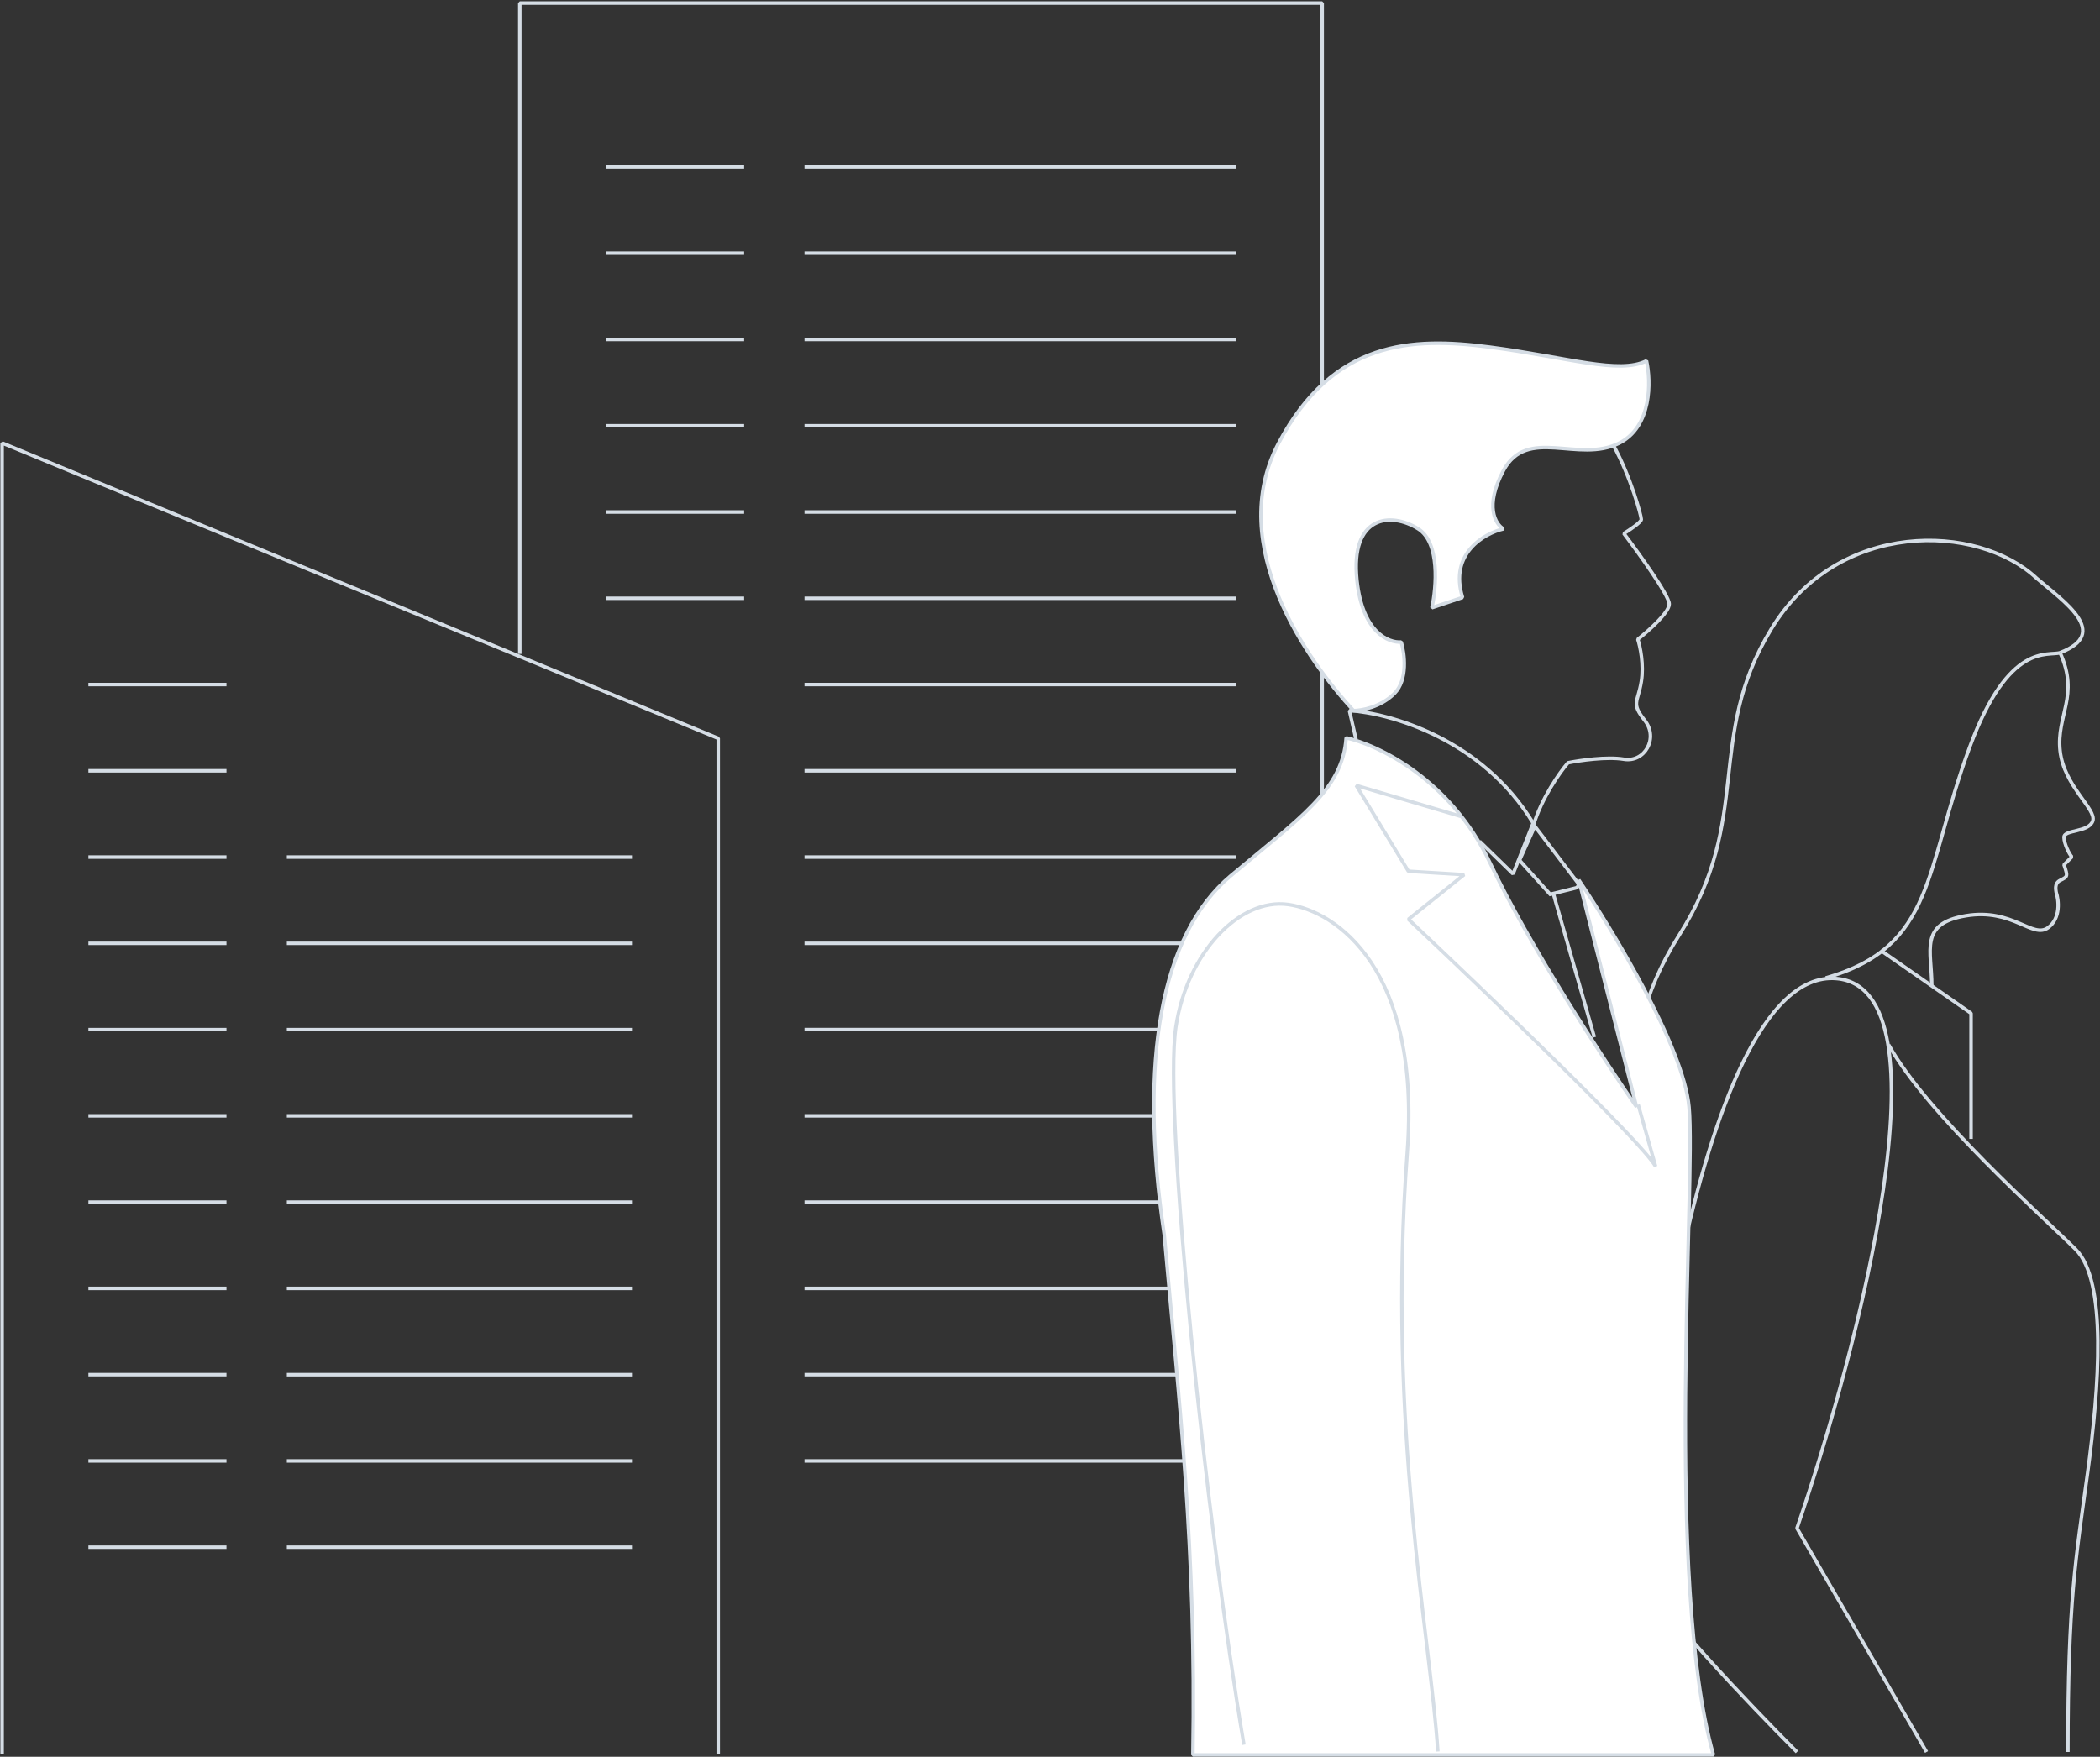 <?xml version="1.0" encoding="UTF-8"?> <svg xmlns="http://www.w3.org/2000/svg" width="992" height="830" viewBox="0 0 992 830" fill="none"><rect x="0" y="0" width="992" height="830" fill="#333333" stroke="none"/> <path d="M888.424 449.039L931.089 478.719V538.08" stroke="#D5DDE5" stroke-width="1.65" stroke-linejoin="bevel"></path> <path d="M912.537 465.742C912.537 449.046 906.359 436.369 928.62 432.659C950.88 428.949 960.155 443.789 967.575 438.224C973.511 433.772 972.522 425.239 971.285 421.529C971.285 420.91 970.172 417.448 973.14 415.964C976.85 414.109 976.85 414.109 974.995 408.544L978.705 404.834C977.468 403.597 974.995 398.527 974.995 395.559C974.995 391.849 986.737 393.396 988.592 387.831C990.447 382.266 974.995 371.443 973.14 354.748C971.285 338.053 982.415 328.778 973.14 308.373" stroke="#D5DDE5" stroke-width="1.65" stroke-linejoin="bevel"></path> <path d="M973.143 308.373C967.578 310.228 949.028 302.808 930.478 352.893C908.878 411.213 914.395 447.191 862.455 462.032" stroke="#D5DDE5" stroke-width="1.65"></path> <path d="M793.21 592.174C772.807 547.657 757.968 497.454 793.21 441.808C828.452 386.163 805.182 349.101 836.714 297.165C868.247 245.229 934.179 247.171 962.002 273.139C974.986 284.268 997.244 299.106 973.131 308.381" stroke="#D5DDE5" stroke-width="1.65"></path> <path d="M892.13 493.553C910.678 526.94 965.711 575.474 980.55 590.313C995.389 605.152 991.679 655.233 986.115 696.039C980.55 736.846 976.841 755.395 976.841 827.734" stroke="#D5DDE5" stroke-width="1.65" stroke-linejoin="bevel"></path> <path d="M848.857 827.733C826.598 805.475 780.969 757.62 776.517 744.265C770.953 727.571 798.776 456.762 867.405 462.327C922.309 466.778 877.916 637.302 848.857 722.007L910.067 827.733" stroke="#D5DDE5" stroke-width="1.65" stroke-linejoin="bevel"></path> <path d="M41.759 486.443H106.981" stroke="#D5DDE5" stroke-width="1.65" stroke-linejoin="bevel"></path> <path d="M41.759 445.689H106.981" stroke="#D5DDE5" stroke-width="1.65" stroke-linejoin="bevel"></path> <path d="M41.759 404.936H106.981" stroke="#D5DDE5" stroke-width="1.65" stroke-linejoin="bevel"></path> <path d="M41.759 364.17H106.981" stroke="#D5DDE5" stroke-width="1.65" stroke-linejoin="bevel"></path> <path d="M41.755 323.42H106.977" stroke="#D5DDE5" stroke-width="1.65" stroke-linejoin="bevel"></path> <path d="M41.759 527.193H106.981" stroke="#D5DDE5" stroke-width="1.65" stroke-linejoin="bevel"></path> <path d="M41.759 567.955H106.981" stroke="#D5DDE5" stroke-width="1.65" stroke-linejoin="bevel"></path> <path d="M41.759 608.705H106.981" stroke="#D5DDE5" stroke-width="1.65" stroke-linejoin="bevel"></path> <path d="M41.759 649.463H106.981" stroke="#D5DDE5" stroke-width="1.65" stroke-linejoin="bevel"></path> <path d="M41.759 690.223H106.981" stroke="#D5DDE5" stroke-width="1.65" stroke-linejoin="bevel"></path> <path d="M41.759 730.984H106.981" stroke="#D5DDE5" stroke-width="1.65" stroke-linejoin="bevel"></path> <path d="M135.496 486.443H298.535" stroke="#D5DDE5" stroke-width="1.65" stroke-linejoin="bevel"></path> <path d="M135.497 445.691H298.536" stroke="#D5DDE5" stroke-width="1.65" stroke-linejoin="bevel"></path> <path d="M135.497 404.934H298.536" stroke="#D5DDE5" stroke-width="1.65" stroke-linejoin="bevel"></path> <path d="M135.496 527.197H298.535" stroke="#D5DDE5" stroke-width="1.65" stroke-linejoin="bevel"></path> <path d="M135.496 567.955H298.535" stroke="#D5DDE5" stroke-width="1.65" stroke-linejoin="bevel"></path> <path d="M135.496 608.707H298.535" stroke="#D5DDE5" stroke-width="1.65" stroke-linejoin="bevel"></path> <path d="M135.496 649.465H298.535" stroke="#D5DDE5" stroke-width="1.65" stroke-linejoin="bevel"></path> <path d="M135.496 690.223H298.535" stroke="#D5DDE5" stroke-width="1.65" stroke-linejoin="bevel"></path> <path d="M135.496 730.982H298.535" stroke="#D5DDE5" stroke-width="1.65" stroke-linejoin="bevel"></path> <path d="M286.295 160.387H351.517" stroke="#D5DDE5" stroke-width="1.65" stroke-linejoin="bevel"></path> <path d="M286.295 119.631H351.517" stroke="#D5DDE5" stroke-width="1.65" stroke-linejoin="bevel"></path> <path d="M286.295 78.873H351.517" stroke="#D5DDE5" stroke-width="1.65" stroke-linejoin="bevel"></path> <path d="M286.295 201.143H351.517" stroke="#D5DDE5" stroke-width="1.65" stroke-linejoin="bevel"></path> <path d="M286.295 241.902H351.517" stroke="#D5DDE5" stroke-width="1.65" stroke-linejoin="bevel"></path> <path d="M286.295 282.658H351.517" stroke="#D5DDE5" stroke-width="1.65" stroke-linejoin="bevel"></path> <path d="M380.033 160.387H583.819" stroke="#D5DDE5" stroke-width="1.65" stroke-linejoin="bevel"></path> <path d="M380.033 567.951H583.819" stroke="#D5DDE5" stroke-width="1.65" stroke-linejoin="bevel"></path> <path d="M380.033 119.631H583.819" stroke="#D5DDE5" stroke-width="1.65" stroke-linejoin="bevel"></path> <path d="M380.033 527.193H583.819" stroke="#D5DDE5" stroke-width="1.65" stroke-linejoin="bevel"></path> <path d="M380.033 78.873H583.819" stroke="#D5DDE5" stroke-width="1.65" stroke-linejoin="bevel"></path> <path d="M380.033 486.438H583.819" stroke="#D5DDE5" stroke-width="1.65" stroke-linejoin="bevel"></path> <path d="M380.033 201.143H583.819" stroke="#D5DDE5" stroke-width="1.65" stroke-linejoin="bevel"></path> <path d="M380.033 608.703H583.819" stroke="#D5DDE5" stroke-width="1.65" stroke-linejoin="bevel"></path> <path d="M380.033 241.902H583.819" stroke="#D5DDE5" stroke-width="1.65" stroke-linejoin="bevel"></path> <path d="M380.033 649.461H583.819" stroke="#D5DDE5" stroke-width="1.65" stroke-linejoin="bevel"></path> <path d="M380.033 282.658H583.819" stroke="#D5DDE5" stroke-width="1.65" stroke-linejoin="bevel"></path> <path d="M380.033 690.221H583.819" stroke="#D5DDE5" stroke-width="1.65" stroke-linejoin="bevel"></path> <path d="M380.033 323.42H583.819" stroke="#D5DDE5" stroke-width="1.65" stroke-linejoin="bevel"></path> <path d="M380.033 364.172H583.819" stroke="#D5DDE5" stroke-width="1.65" stroke-linejoin="bevel"></path> <path d="M380.033 404.934H583.819" stroke="#D5DDE5" stroke-width="1.65" stroke-linejoin="bevel"></path> <path d="M380.033 445.688H583.819" stroke="#D5DDE5" stroke-width="1.65" stroke-linejoin="bevel"></path> <path d="M1 828.792V209.295L339.278 348.838V828.792" stroke="#D5DDE5" stroke-width="1.65" stroke-linejoin="bevel"></path> <path d="M245.541 308.957V1.439H624.575V824.718" stroke="#D5DDE5" stroke-width="1.65" stroke-linejoin="bevel"></path> <path d="M733.86 422.514L753.149 490.026" stroke="#D5DDE5" stroke-width="1.65"></path> <path d="M549.956 583.299C557.074 663.585 565.155 731.322 563.502 829.121H809.395C786.257 747.622 801.177 558.85 797.872 522.991C795.227 494.303 761.215 438.563 745.789 415.744L773.08 522.991C757.654 500.714 722.175 446.382 703.664 407.263C685.153 368.144 650.775 351.844 635.9 348.584C634.247 373.034 614.414 386.073 581.358 413.783C548.303 441.492 537.788 501.263 549.956 583.299Z" fill="white" stroke="#D5DDE5" stroke-width="1.65" stroke-linejoin="bevel"></path> <path d="M732.257 422.516L717.788 406.439L725.022 390.363L745.236 416.982C745.94 417.909 745.464 419.254 744.334 419.533L732.257 422.516Z" stroke="#D5DDE5" stroke-width="1.65"></path> <path d="M603.982 209.355C578.234 257.961 618.465 313.047 639.385 335.73C643.14 335.73 652.259 334.109 658.696 327.629C665.133 321.148 663.523 308.726 661.914 303.326C656.014 303.866 643.569 298.789 640.994 274.163C637.776 243.379 657.086 241.759 669.96 249.86C680.259 256.341 678.543 277.403 676.397 287.124L690.88 282.263C684.443 261.525 701.072 252.02 710.191 249.86C706.436 247.7 701.179 239.167 710.191 222.317C721.456 201.254 745.594 219.076 764.905 209.355C780.354 201.578 779.924 180.192 777.779 170.471C764.905 176.952 740.766 168.851 703.754 163.99C666.742 159.13 629.73 160.75 603.982 209.355Z" fill="white" stroke="#D5DDE5" stroke-width="1.65" stroke-linejoin="bevel"></path> <path d="M762.13 210.373C770.372 225.373 775.317 243.707 775.317 245.374C775.317 246.707 769.822 250.374 767.075 252.041C774.218 261.485 788.504 281.375 788.504 285.375C788.504 289.375 778.614 298.153 773.668 302.042C774.767 305.375 776.636 314.042 775.317 322.042C773.668 332.042 770.372 332.042 776.965 340.376C783.559 348.709 776.965 360.376 767.075 358.71C759.163 357.376 746.195 359.265 740.701 360.376C736.854 364.821 728.173 377.043 724.217 390.377" stroke="#D5DDE5" stroke-width="1.65" stroke-linejoin="bevel"></path> <path d="M640.586 349.444L637.43 335.729C656.367 336.871 700.237 349.101 724.223 388.876L714.755 412.878L698.908 397.448" stroke="#D5DDE5" stroke-width="1.65" stroke-linejoin="bevel"></path> <path d="M689.98 385.679L640.643 371.084L665.311 411.625L691.624 413.247L665.311 434.329C701.492 468.383 775.497 539.412 782.075 551.088L773.852 521.898" stroke="#D5DDE5" stroke-width="1.65" stroke-linejoin="bevel"></path> <path d="M587.609 824.297C569.931 719.833 549.446 525.368 555.467 485.189C560.739 450 585.655 424.133 608.502 427.332C631.35 430.531 671.261 457.868 664.752 544.654C655.109 673.226 675.701 773.129 679.216 827.511" stroke="#D5DDE5" stroke-width="1.65" stroke-linejoin="bevel"></path> </svg> 